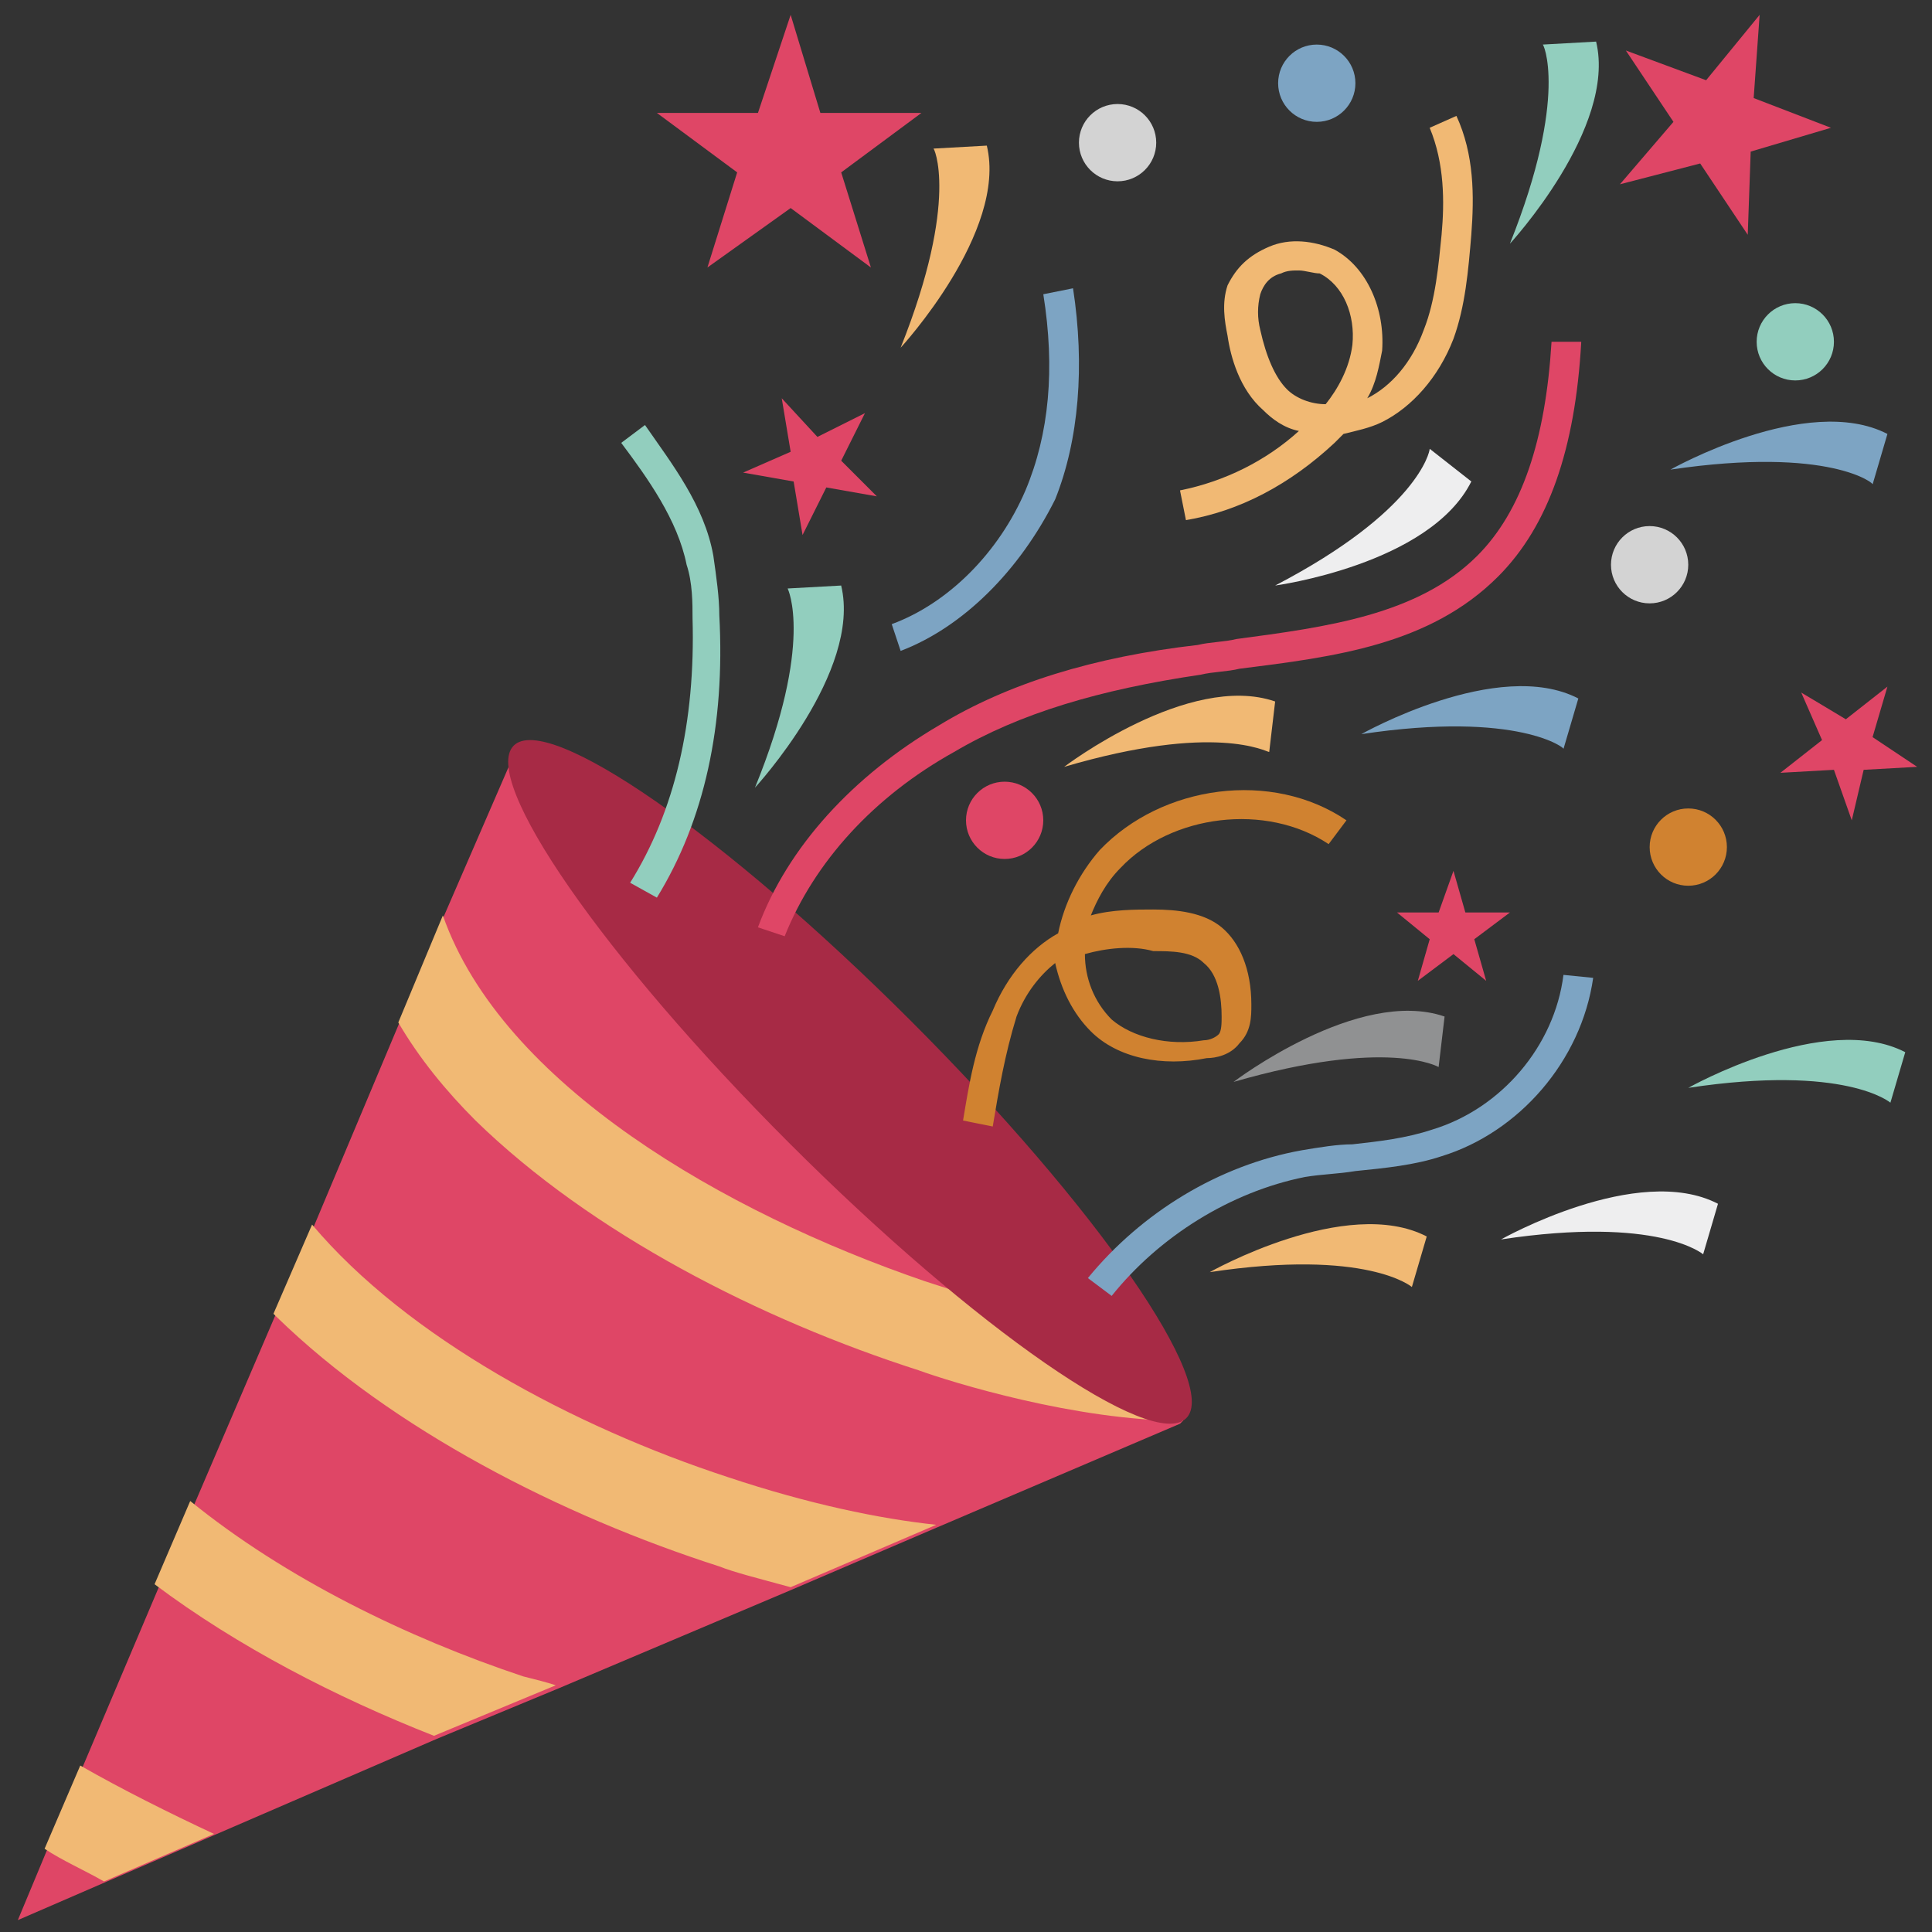 <svg width="70" height="70" viewBox="0 0 70 70" fill="none" xmlns="http://www.w3.org/2000/svg">
<rect x="0" y="0" width="70" height="70" fill="#333333" stroke="none"/>
<g clip-path="url(#clip0_3348_409)">
<path d="M42.862 51.477L42.754 51.584L33.923 55.354L28.646 57.615L20.247 61.169L15.831 63L7.862 66.446L3.877 68.169L0.646 69.569L1.723 66.984L3.016 63.969L5.708 57.615L7 54.6L9.908 47.815L11.308 44.584L14.431 37.154L16.047 33.277L18.523 27.569C18.631 27.354 18.846 27.354 19.062 27.461L42.862 51.261V51.477Z" fill="#DF4666"></path>
<path d="M42.861 51.477C38.984 51.477 34.461 50.077 33.277 49.646C27.569 47.815 21.431 44.692 17.231 40.6C16.154 39.523 15.184 38.338 14.431 37.046L16.046 33.169C18.2 39.307 26.277 43.938 33.492 46.415C35.754 47.169 37.907 47.707 39.631 48.031L42.861 51.261V51.477ZM33.923 55.246L28.646 57.507C27.461 57.184 26.6 56.969 26.061 56.754C20.354 54.923 14.215 51.8 10.015 47.707L9.908 47.6L11.307 44.369C14.754 48.461 20.785 51.692 26.384 53.523C29.292 54.492 31.877 55.031 33.923 55.246ZM20.138 61.061L15.723 62.892C12.169 61.492 8.615 59.661 5.6 57.4L6.892 54.384C10.338 57.184 14.754 59.338 18.954 60.738C19.384 60.846 19.815 60.954 20.138 61.061ZM7.754 66.446L3.769 68.169C3.015 67.738 2.261 67.415 1.615 66.984L2.908 63.969C4.415 64.831 6.138 65.692 7.754 66.446Z" fill="#F1B974"></path>
<path d="M42.981 51.383C44.2 50.164 39.734 43.72 33.005 36.991C26.276 30.262 19.832 25.796 18.613 27.015C17.393 28.235 21.859 34.679 28.588 41.408C35.317 48.137 41.761 52.603 42.981 51.383Z" fill="#A72A45"></path>
<path d="M35.969 40.815L34.893 40.599C35.108 39.307 35.323 37.907 35.969 36.615C36.508 35.322 37.37 34.353 38.339 33.815C38.554 32.738 39.093 31.661 39.846 30.799C42.108 28.43 46.093 27.892 48.785 29.722L48.139 30.584C45.877 29.076 42.431 29.507 40.6 31.445C40.062 31.984 39.739 32.63 39.523 33.168C40.277 32.953 41.139 32.953 41.785 32.953C42.646 32.953 43.616 33.061 44.262 33.599C44.908 34.138 45.339 35.107 45.339 36.399C45.339 36.83 45.339 37.368 44.908 37.799C44.585 38.23 44.046 38.338 43.723 38.338C42.108 38.661 40.493 38.338 39.523 37.368C38.877 36.722 38.446 35.861 38.231 34.892C37.693 35.322 37.154 35.968 36.831 36.83C36.4 38.23 36.185 39.522 35.969 40.815ZM39.308 34.568C39.308 35.43 39.631 36.291 40.277 36.938C41.031 37.584 42.323 37.907 43.616 37.691C43.831 37.691 44.046 37.584 44.154 37.476C44.262 37.368 44.262 37.045 44.262 36.83C44.262 36.184 44.154 35.322 43.616 34.892C43.185 34.461 42.431 34.461 41.785 34.461C41.031 34.245 40.062 34.353 39.308 34.568Z" fill="#D08230"></path>
<path d="M28.43 33.922L27.461 33.599C28.538 30.692 30.907 28.107 34.03 26.276C36.507 24.768 39.63 23.799 43.399 23.368C43.83 23.261 44.369 23.261 44.799 23.153C48.03 22.722 51.369 22.291 53.523 20.138C55.138 18.522 55.999 15.938 56.215 12.384H57.292C57.076 16.261 56.107 19.061 54.276 20.892C51.799 23.368 48.353 23.799 44.907 24.23C44.476 24.338 43.938 24.338 43.507 24.445C39.846 24.984 36.938 25.845 34.569 27.245C31.661 28.861 29.507 31.23 28.43 33.922Z" fill="#DF4666"></path>
<path d="M32.632 23.584L32.309 22.614C34.355 21.861 36.185 20.03 37.155 17.768C38.016 15.722 38.232 13.353 37.801 10.661L38.878 10.445C39.309 13.245 39.093 15.938 38.232 18.091C36.939 20.676 34.893 22.722 32.632 23.584Z" fill="#7DA4C3"></path>
<path d="M23.8 32.523L22.831 31.984C24.446 29.399 25.2 26.169 25.092 22.399C25.092 21.861 25.092 21.107 24.877 20.461C24.554 18.846 23.477 17.338 22.508 16.046L23.369 15.399C24.339 16.799 25.523 18.307 25.846 20.138C25.954 20.892 26.062 21.646 26.062 22.292C26.277 26.276 25.523 29.723 23.8 32.523Z" fill="#92CEBE"></path>
<path d="M42.969 18.845L42.754 17.768C44.369 17.445 45.877 16.692 47.062 15.615C46.523 15.507 46.092 15.184 45.769 14.861C44.908 14.107 44.585 12.922 44.477 12.168C44.369 11.63 44.262 10.984 44.477 10.338C44.8 9.692 45.231 9.261 45.985 8.938C46.739 8.615 47.6 8.722 48.354 9.045C49.538 9.692 50.185 11.199 50.077 12.707C49.969 13.245 49.862 13.892 49.538 14.43C50.4 13.999 51.154 13.138 51.585 11.953C52.015 10.876 52.123 9.584 52.231 8.507C52.339 7.322 52.339 5.922 51.8 4.63L52.769 4.199C53.415 5.599 53.415 7.107 53.308 8.507C53.2 9.799 53.092 11.091 52.662 12.276C52.123 13.676 51.154 14.753 50.077 15.291C49.646 15.507 49.108 15.615 48.677 15.722L48.354 16.045C46.739 17.553 44.908 18.522 42.969 18.845ZM47.062 9.799C46.846 9.799 46.631 9.799 46.415 9.907C45.985 10.015 45.769 10.338 45.662 10.661C45.554 11.091 45.554 11.522 45.662 11.953C45.877 12.922 46.2 13.676 46.631 14.107C46.954 14.43 47.492 14.645 48.031 14.645C48.462 14.107 48.892 13.353 49 12.492C49.108 11.415 48.677 10.338 47.815 9.907C47.6 9.907 47.277 9.799 47.062 9.799Z" fill="#F1B974"></path>
<path d="M40.278 46.953L39.416 46.307C41.355 43.938 44.154 42.215 47.17 41.676C47.816 41.568 48.462 41.461 49.001 41.461C49.97 41.353 50.939 41.245 51.908 40.922C54.385 40.168 56.324 37.907 56.647 35.322L57.724 35.43C57.293 38.445 55.031 41.03 52.231 41.892C51.262 42.215 50.185 42.322 49.108 42.43C48.462 42.538 47.924 42.538 47.278 42.645C44.585 43.184 42.001 44.799 40.278 46.953Z" fill="#7DA4C3"></path>
<path d="M28.647 0.538L29.724 4.092H33.385L30.478 6.246L31.555 9.692L28.647 7.538L25.631 9.692L26.709 6.246L23.801 4.092H27.462L28.647 0.538Z" fill="#DF4666"></path>
<path d="M59.769 21.861C60.542 21.861 61.169 21.235 61.169 20.462C61.169 19.688 60.542 19.061 59.769 19.061C58.996 19.061 58.369 19.688 58.369 20.462C58.369 21.235 58.996 21.861 59.769 21.861Z" fill="#D3D3D3"></path>
<path d="M36.4 31.122C37.173 31.122 37.8 30.495 37.8 29.722C37.8 28.949 37.173 28.322 36.4 28.322C35.627 28.322 35 28.949 35 29.722C35 30.495 35.627 31.122 36.4 31.122Z" fill="#DF4666"></path>
<path d="M65.046 13.784C65.82 13.784 66.447 13.158 66.447 12.384C66.447 11.611 65.82 10.984 65.046 10.984C64.273 10.984 63.647 11.611 63.647 12.384C63.647 13.158 64.273 13.784 65.046 13.784Z" fill="#92CEBE"></path>
<path d="M61.169 32.092C61.943 32.092 62.569 31.465 62.569 30.692C62.569 29.919 61.943 29.292 61.169 29.292C60.396 29.292 59.77 29.919 59.77 30.692C59.77 31.465 60.396 32.092 61.169 32.092Z" fill="#D08230"></path>
<path d="M47.709 4.415C48.482 4.415 49.109 3.788 49.109 3.015C49.109 2.242 48.482 1.615 47.709 1.615C46.935 1.615 46.309 2.242 46.309 3.015C46.309 3.788 46.935 4.415 47.709 4.415Z" fill="#7DA4C3"></path>
<path d="M40.492 6.569C41.265 6.569 41.892 5.942 41.892 5.169C41.892 4.395 41.265 3.769 40.492 3.769C39.719 3.769 39.092 4.395 39.092 5.169C39.092 5.942 39.719 6.569 40.492 6.569Z" fill="#D3D3D3"></path>
<path d="M63.755 0.538L63.539 3.553L66.339 4.63L63.431 5.492L63.324 8.507L61.601 5.923L58.693 6.677L60.632 4.415L58.908 1.83L61.816 2.907L63.755 0.538ZM68.385 24.877L67.847 26.707L69.462 27.784L67.524 27.892L67.093 29.723L66.447 27.892L64.508 28L66.016 26.815L65.262 25.092L66.878 26.061L68.385 24.877ZM52.662 31.553L53.093 33.061H54.708L53.416 34.03L53.847 35.538L52.662 34.569L51.37 35.538L51.801 34.03L50.616 33.061H52.124L52.662 31.553ZM28.324 14.43L29.616 15.83L31.339 14.969L30.478 16.692L31.77 17.984L29.939 17.661L29.078 19.384L28.755 17.446L26.924 17.123L28.647 16.369L28.324 14.43Z" fill="#DF4666"></path>
<path d="M49.324 26.599C49.324 26.599 54.278 23.799 57.186 25.307L56.647 27.138C56.755 27.138 55.032 25.738 49.324 26.599Z" fill="#7DA4C3"></path>
<path d="M54.385 44.907C54.385 44.907 59.339 42.107 62.246 43.615L61.708 45.446C61.708 45.446 60.093 44.045 54.385 44.907Z" fill="#EEEEEF"></path>
<path d="M61.17 39.415C61.17 39.415 66.124 36.615 69.031 38.123L68.493 39.953C68.493 39.953 66.878 38.553 61.17 39.415Z" fill="#92CEBE"></path>
<path d="M43.832 46.092C43.832 46.092 48.785 43.292 51.693 44.8L51.155 46.631C51.155 46.631 49.539 45.231 43.832 46.092ZM38.555 27.785C38.555 27.785 43.078 24.339 46.201 25.416L45.986 27.246C45.878 27.246 44.047 26.169 38.555 27.785Z" fill="#F1B974"></path>
<path d="M44.693 39.2C44.693 39.2 49.216 35.754 52.34 36.831L52.124 38.661C52.124 38.661 50.293 37.584 44.693 39.2Z" fill="#909192"></path>
<path d="M60.523 17.015C60.523 17.015 65.477 14.216 68.385 15.723L67.847 17.554C67.954 17.554 66.339 16.154 60.523 17.015Z" fill="#7DA4C3"></path>
<path d="M32.631 12.599C32.631 12.599 36.508 8.399 35.754 5.276L33.816 5.384C33.816 5.276 34.785 7.215 32.631 12.599Z" fill="#F1B974"></path>
<path d="M54.707 8.83C54.707 8.83 58.584 4.63 57.83 1.507L55.892 1.615C55.892 1.507 56.861 3.445 54.707 8.83ZM27.354 28.538C27.354 28.538 31.23 24.338 30.477 21.215L28.538 21.322C28.538 21.322 29.507 23.261 27.354 28.538Z" fill="#92CEBE"></path>
<path d="M46.201 21.215C46.201 21.215 51.801 20.461 53.309 17.445L51.801 16.261C51.801 16.368 51.37 18.522 46.201 21.215Z" fill="#EEEEEF"></path>
</g>
<defs>
<clipPath id="clip0_3348_409">
<rect width="70" height="70" fill="white"></rect>
</clipPath>
</defs>
</svg>
